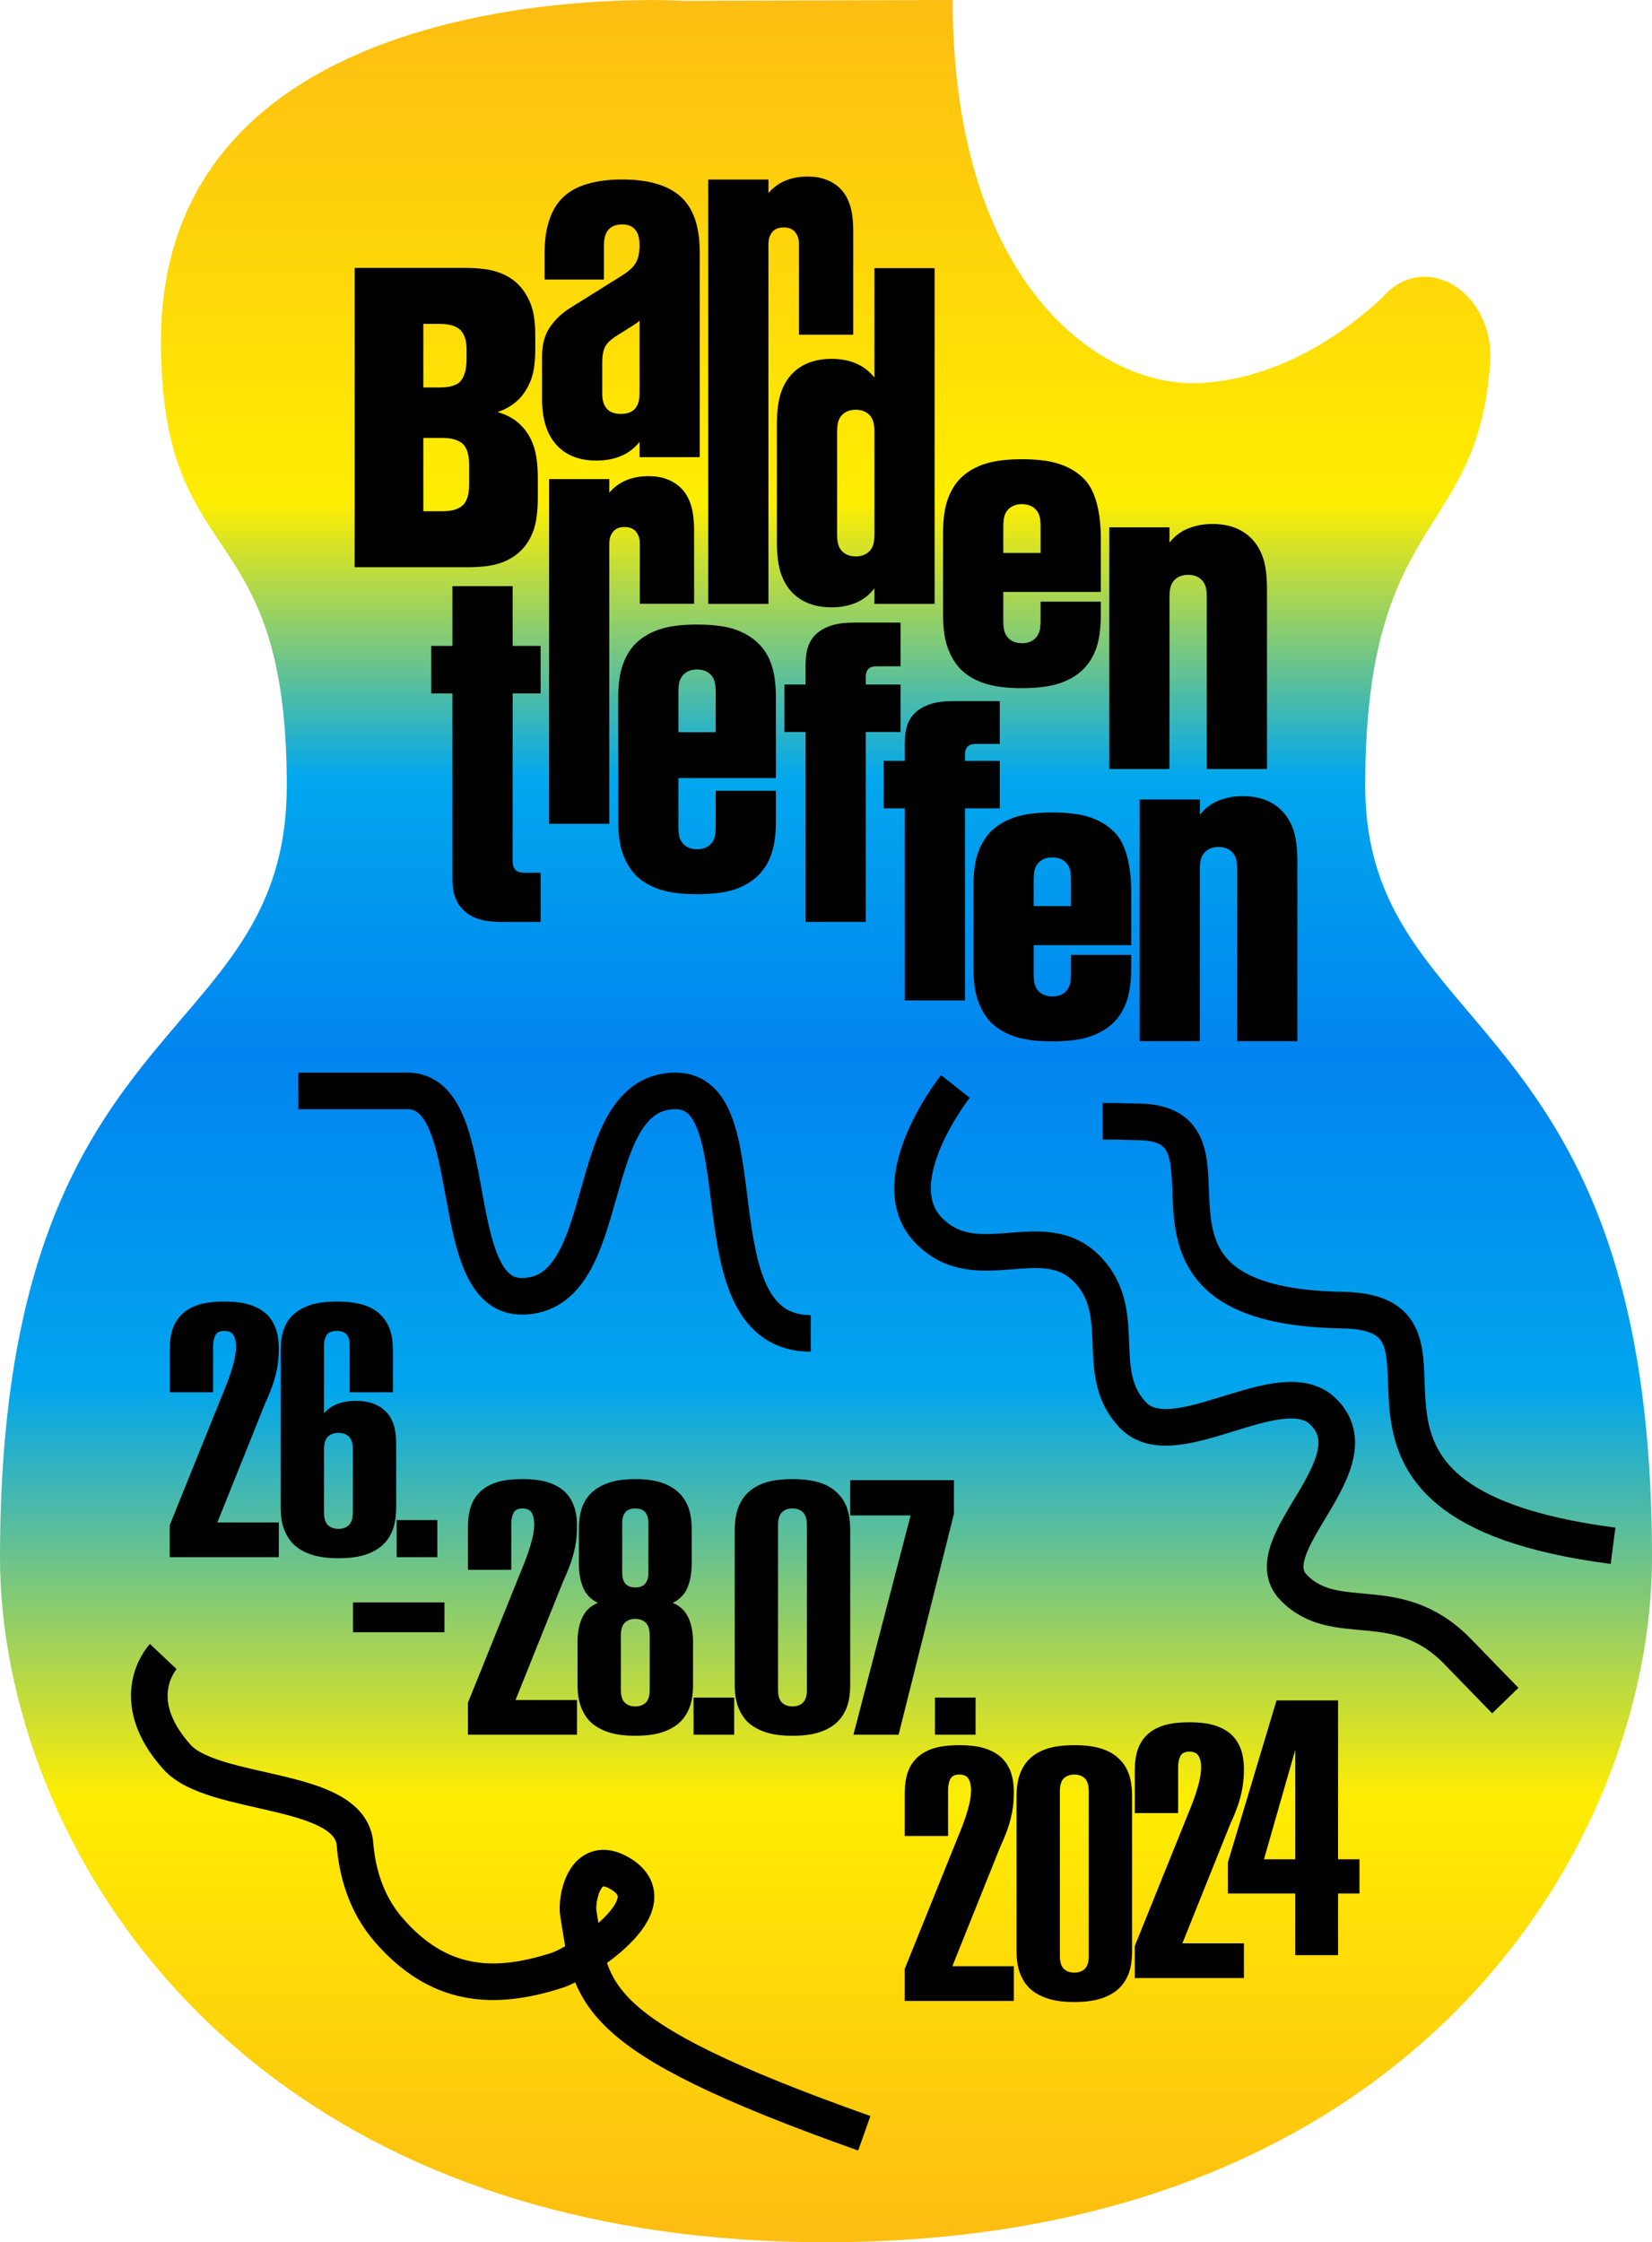 <?xml version="1.0" encoding="UTF-8"?>
<svg xmlns="http://www.w3.org/2000/svg" width="361" height="490" viewBox="0 0 361 490" fill="none">
  <path d="M149.552 0.19C149.552 0.19 35.177 -7.214 35.177 74.611C35.177 125.87 62.666 111.441 62.666 171.623C62.666 230.287 0 219.465 0 340.399C0 401.72 50.94 490 180.5 490C310.252 490 361 401.72 361 340.399C361 219.465 298.334 228.009 298.334 171.623C298.334 111.821 323.132 117.896 325.63 79.167C326.592 63.789 311.214 54.297 301.987 65.118C292.183 74.231 278.151 82.964 262.004 83.723C240.09 84.673 208.181 61.511 208.181 0L149.552 0.19Z" fill="url(#paint0_linear_2044_4428)"></path>
  <path d="M65.188 238.398H89.059C105.553 238.398 97.024 283.284 113.995 283.284C134.93 283.284 126.711 238.398 147.646 238.398C166.655 238.398 150.986 291.398 177.187 291.398" stroke="black" stroke-width="8" stroke-linejoin="round"></path>
  <path d="M240.96 245.038C245.808 245.031 243.256 245.074 248.867 245.164C275.137 245.586 238.782 285.426 293.362 286.301C326.675 286.836 278.659 328.227 352.488 337.8" stroke="black" stroke-width="8"></path>
  <path d="M328.943 371.635L318.572 360.956C305.216 347.202 291.979 356.491 282.681 346.916C273.738 337.707 300.926 319.769 289.055 308.401C279.819 299.554 256.624 318.562 247.642 309.312C238.621 300.022 246.95 287.01 237.577 277.358C227.853 267.345 213.439 279.701 202.933 268.883C192.428 258.064 208.773 237.425 208.773 237.425" stroke="black" stroke-width="8" stroke-linejoin="round"></path>
  <path d="M255.559 168.054V130.624C255.559 129.512 255.651 128.678 255.836 128.122C256.022 127.565 256.299 127.102 256.67 126.733C257.411 125.992 258.399 125.621 259.635 125.621C260.871 125.621 261.858 125.992 262.6 126.733C262.971 127.104 263.249 127.567 263.434 128.122C263.62 128.678 263.712 129.511 263.712 130.624V168.054H276.868V128.77C276.868 125.867 276.574 123.567 275.988 121.868C275.4 120.17 274.551 118.764 273.44 117.651C271.34 115.553 268.498 114.502 264.917 114.502C263.063 114.502 261.318 114.826 259.683 115.474C258.046 116.123 256.672 117.157 255.56 118.577V115.243H242.404V168.053H255.56L255.559 168.054ZM219.243 115.18C219.243 114.069 219.335 113.235 219.52 112.678C219.706 112.123 219.983 111.659 220.354 111.289C221.095 110.548 222.083 110.177 223.32 110.177C224.556 110.177 225.543 110.548 226.285 111.289C226.656 111.66 226.933 112.123 227.119 112.678C227.304 113.235 227.396 114.067 227.396 115.18V120.832H219.243V115.18ZM231.565 149.32C233.663 148.611 235.394 147.577 236.753 146.217C237.988 144.982 238.93 143.438 239.579 141.585C240.227 139.733 240.551 137.293 240.551 134.266V131.486H227.395V135.563C227.395 136.674 227.303 137.509 227.117 138.065C226.932 138.62 226.654 139.085 226.283 139.454C225.543 140.195 224.553 140.566 223.318 140.566C222.083 140.566 221.095 140.195 220.353 139.454C219.982 139.083 219.704 138.62 219.519 138.065C219.333 137.509 219.241 136.676 219.241 135.563V129.355H240.549V117.589C240.549 114.563 240.226 111.923 239.577 109.667C238.929 107.413 237.986 105.698 236.751 104.524C235.392 103.166 233.662 102.132 231.563 101.421C229.463 100.712 226.714 100.356 223.318 100.356C219.923 100.356 217.171 100.712 215.073 101.421C212.973 102.132 211.242 103.166 209.885 104.524C208.711 105.698 207.785 107.227 207.105 109.11C206.425 110.995 206.085 113.45 206.085 116.476V134.264C206.085 137.292 206.424 139.73 207.105 141.584C207.785 143.438 208.711 144.981 209.885 146.216C211.242 147.575 212.973 148.61 215.073 149.319C217.171 150.028 219.921 150.385 223.318 150.385C226.715 150.385 229.463 150.028 231.563 149.319M184.039 120.487C183.668 120.116 183.39 119.653 183.205 119.098C183.019 118.543 182.927 117.709 182.927 116.598V94.547C182.927 93.435 183.019 92.601 183.205 92.045C183.39 91.488 183.668 91.025 184.039 90.656C184.779 89.915 185.768 89.544 187.004 89.544C188.24 89.544 189.227 89.915 189.969 90.656C190.34 91.027 190.617 91.49 190.803 92.045C190.988 92.6 191.08 93.434 191.08 94.547V116.598C191.08 117.709 190.988 118.543 190.803 119.098C190.617 119.655 190.34 120.118 189.969 120.487C189.228 121.228 188.238 121.599 187.004 121.599C185.769 121.599 184.781 121.228 184.039 120.487ZM187.096 131.698C188.702 131.019 190.028 129.969 191.079 128.548V131.976H204.235V58.599H191.079V82.502C188.917 79.784 185.799 78.425 181.722 78.425C178.14 78.425 175.298 79.476 173.199 81.576C172.088 82.687 171.237 84.109 170.651 85.838C170.064 87.569 169.771 89.854 169.771 92.695V118.451C169.771 121.293 170.064 123.579 170.651 125.308C171.237 127.038 172.088 128.457 173.199 129.57C175.298 131.67 178.14 132.721 181.722 132.721C183.699 132.721 185.489 132.381 187.096 131.701M167.919 131.976V53.503C167.919 52.762 167.996 52.191 168.151 51.788C168.303 51.388 168.505 51.033 168.753 50.723C169.31 50.045 170.142 49.703 171.255 49.703C172.368 49.703 173.201 50.043 173.756 50.723C174.002 51.033 174.203 51.388 174.358 51.788C174.511 52.191 174.59 52.761 174.59 53.503V73.145H186.449V50.537C186.449 48.129 186.201 46.199 185.708 44.746C185.213 43.297 184.534 42.137 183.671 41.272C181.876 39.482 179.501 38.586 176.535 38.586C172.83 38.586 169.958 39.791 167.919 42.2V39.234H154.763V131.976H167.919ZM131.603 86.009V79.246C131.603 77.702 131.819 76.528 132.252 75.725C132.684 74.924 133.549 74.12 134.846 73.317L138.089 71.279C138.46 71.033 138.768 70.832 139.015 70.677C139.261 70.524 139.509 70.322 139.755 70.074V86.01C139.755 88.975 138.396 90.457 135.679 90.457C132.961 90.457 131.602 88.974 131.602 86.01M139.757 96.571V99.906H152.913V55.157C152.913 49.537 151.524 45.475 148.744 42.974C145.964 40.472 141.702 39.223 135.959 39.223C130.216 39.223 125.643 40.536 122.989 43.16C120.332 45.785 119.005 49.847 119.005 55.343V61.088H131.976V53.676C131.976 52.071 132.314 50.897 132.995 50.156C133.675 49.415 134.663 49.044 135.96 49.044C137.258 49.044 138.138 49.415 138.786 50.156C139.435 50.897 139.758 52.041 139.758 53.584C139.758 54.696 139.633 55.638 139.387 56.41C139.139 57.183 138.739 57.861 138.182 58.448C137.626 59.035 136.854 59.638 135.866 60.254L124.749 67.202C122.833 68.376 121.304 69.813 120.163 71.511C119.019 73.21 118.449 75.325 118.449 77.857V87.214C118.449 91.539 119.482 94.857 121.552 97.174C123.621 99.49 126.538 100.648 130.306 100.648C134.444 100.648 137.593 99.29 139.757 96.571ZM92.508 95.701H96.585C97.757 95.701 98.716 95.826 99.456 96.073C100.197 96.32 100.783 96.66 101.216 97.092C101.587 97.463 101.895 98.003 102.142 98.713C102.389 99.424 102.513 100.396 102.513 101.63V105.799C102.513 107.036 102.389 108.008 102.142 108.717C101.895 109.428 101.586 109.968 101.216 110.338C100.783 110.771 100.197 111.111 99.456 111.357C98.716 111.605 97.757 111.728 96.585 111.728H92.508V95.7V95.701ZM92.508 70.779H96.028C97.201 70.779 98.159 70.904 98.9 71.15C99.64 71.398 100.226 71.738 100.66 72.17C101.031 72.541 101.338 73.066 101.586 73.744C101.832 74.424 101.957 75.319 101.957 76.43V78.284C101.957 79.644 101.832 80.709 101.586 81.481C101.338 82.254 101.029 82.857 100.66 83.287C99.857 84.213 98.312 84.676 96.028 84.676H92.508V70.779ZM102.144 123.959C105.17 123.959 107.578 123.65 109.37 123.033C111.161 122.417 112.673 121.489 113.909 120.253C115.082 119.08 115.978 117.613 116.595 115.853C117.211 114.092 117.521 111.73 117.521 108.765V104.502C117.521 101.537 117.211 99.174 116.595 97.414C115.977 95.654 115.082 94.188 113.909 93.014C112.612 91.656 110.882 90.667 108.721 90.049C110.575 89.431 112.117 88.505 113.353 87.269C114.464 86.157 115.344 84.767 115.993 83.1C116.641 81.432 116.965 79.209 116.965 76.429V73.186C116.965 70.406 116.641 68.183 115.993 66.515C115.344 64.847 114.464 63.427 113.353 62.253C112.117 61.018 110.604 60.092 108.813 59.473C107.02 58.856 104.612 58.547 101.587 58.547H77.5V123.957H102.144V123.959Z" fill="black"></path>
  <path d="M262.196 227.53V190.1C262.196 188.988 262.288 188.154 262.473 187.598C262.659 187.043 262.936 186.578 263.307 186.208C264.048 185.468 265.036 185.097 266.272 185.097C267.508 185.097 268.495 185.468 269.237 186.208C269.608 186.579 269.886 187.043 270.071 187.598C270.257 188.154 270.349 188.988 270.349 190.1V227.53H283.505V188.246C283.505 185.343 283.211 183.043 282.625 181.344C282.037 179.646 281.188 178.24 280.077 177.129C277.977 175.03 275.135 173.978 271.554 173.978C269.7 173.978 267.955 174.302 266.32 174.95C264.683 175.599 263.309 176.635 262.197 178.053V174.717H249.041V227.527H262.197L262.196 227.53ZM225.88 192.373C225.88 191.262 225.972 190.428 226.157 189.871C226.343 189.316 226.62 188.852 226.991 188.482C227.732 187.742 228.72 187.371 229.957 187.371C231.193 187.371 232.18 187.742 232.922 188.482C233.293 188.853 233.57 189.316 233.756 189.871C233.941 190.428 234.033 191.26 234.033 192.373V198.025H225.88V192.373ZM238.202 226.514C240.3 225.804 242.031 224.77 243.39 223.41C244.625 222.176 245.567 220.631 246.216 218.779C246.864 216.925 247.189 214.486 247.189 211.459V208.679H234.033V212.756C234.033 213.868 233.941 214.702 233.756 215.258C233.57 215.815 233.293 216.278 232.922 216.647C232.181 217.388 231.191 217.759 229.957 217.759C228.722 217.759 227.733 217.388 226.991 216.647C226.62 216.276 226.343 215.813 226.157 215.258C225.972 214.702 225.88 213.869 225.88 212.756V206.548H247.189V194.782C247.189 191.756 246.864 189.116 246.216 186.86C245.567 184.606 244.625 182.892 243.39 181.718C242.031 180.36 240.3 179.325 238.202 178.614C236.102 177.905 233.352 177.549 229.957 177.549C226.561 177.549 223.81 177.905 221.711 178.614C219.611 179.325 217.881 180.36 216.523 181.718C215.349 182.892 214.423 184.42 213.743 186.303C213.064 188.188 212.724 190.643 212.724 193.669V211.457C212.724 214.485 213.062 216.923 213.743 218.777C214.422 220.631 215.349 222.174 216.523 223.409C217.881 224.768 219.611 225.803 221.711 226.512C223.81 227.222 226.56 227.578 229.957 227.578C233.354 227.578 236.102 227.222 238.202 226.512M210.872 218.63V176.66H218.469V166.283H210.872V164.894C210.872 163.35 211.644 162.577 213.188 162.577H218.469V153.22H208.278C206.301 153.22 204.649 153.437 203.321 153.868C201.993 154.302 200.896 154.919 200.033 155.722C199.23 156.463 198.643 157.375 198.272 158.456C197.901 159.538 197.716 160.881 197.716 162.487V166.286H193.084V176.663H197.716V218.633H210.872V218.63ZM189.193 201.472V159.965H196.79V149.588H189.193V147.92C189.193 146.377 189.965 145.604 191.51 145.604H196.79V136.061H186.599C184.621 136.061 182.971 136.277 181.642 136.709C180.313 137.143 179.217 137.76 178.354 138.561C177.551 139.302 176.965 140.215 176.594 141.295C176.223 142.377 176.037 143.75 176.037 145.418V149.587H171.406V159.964H176.037V201.471H189.193V201.472ZM148.246 151.308C148.246 150.197 148.338 149.363 148.523 148.808C148.709 148.251 148.986 147.788 149.357 147.419C150.098 146.678 151.086 146.307 152.322 146.307C153.559 146.307 154.545 146.678 155.287 147.419C155.658 147.79 155.936 148.253 156.121 148.808C156.307 149.363 156.399 150.197 156.399 151.308V160.017H148.246V151.308ZM160.614 194.344C162.682 193.635 164.396 192.6 165.756 191.241C166.991 190.006 167.933 188.461 168.581 186.609C169.23 184.756 169.555 182.317 169.555 179.29V172.804H156.399V180.587C156.399 181.698 156.307 182.532 156.121 183.089C155.936 183.645 155.658 184.108 155.287 184.478C154.547 185.219 153.557 185.59 152.322 185.59C151.088 185.59 150.099 185.219 149.357 184.478C148.986 184.107 148.709 183.644 148.523 183.089C148.338 182.534 148.246 181.7 148.246 180.587V170.024H169.555V152.607C169.555 149.581 169.231 147.126 168.581 145.241C167.933 143.358 166.991 141.829 165.756 140.656C164.396 139.298 162.682 138.263 160.614 137.552C158.543 136.843 155.78 136.487 152.322 136.487C148.865 136.487 146.176 136.843 144.077 137.552C141.977 138.263 140.247 139.298 138.889 140.656C137.715 141.829 136.789 143.358 136.109 145.241C135.43 147.126 135.09 149.581 135.09 152.607V179.29C135.09 182.317 135.428 184.756 136.109 186.609C136.788 188.463 137.715 190.006 138.889 191.241C140.247 192.6 141.977 193.635 144.077 194.344C146.176 195.054 148.925 195.41 152.322 195.41C155.719 195.41 158.543 195.054 160.614 194.344ZM133.146 180.027V118.971C133.146 118.231 133.223 117.659 133.377 117.257C133.53 116.857 133.732 116.502 133.98 116.192C134.535 115.512 135.369 115.172 136.48 115.172C137.592 115.172 138.426 115.512 138.982 116.192C139.229 116.502 139.429 116.857 139.585 117.257C139.738 117.659 139.816 118.229 139.816 118.971V131.942H151.675V116.006C151.675 113.597 151.427 111.668 150.935 110.215C150.439 108.765 149.761 107.606 148.897 106.741C147.105 104.95 144.729 104.055 141.763 104.055C138.058 104.055 135.186 105.26 133.147 107.668V104.703H119.991V180.027H133.147H133.146ZM118.138 201.472V190.725H114.524C112.856 190.725 112.022 189.891 112.022 188.222V151.534H118.136V141.157H112.022V128.094H98.866V141.157H94.234V151.534H98.866V191.836C98.866 193.567 99.066 194.987 99.469 196.099C99.869 197.21 100.472 198.136 101.275 198.878C102.138 199.743 103.235 200.392 104.563 200.824C105.89 201.257 107.574 201.472 109.612 201.472H118.135H118.138Z" fill="black"></path>
  <path d="M35.675 362.009C35.675 362.009 27.114 371.09 38.681 383.976C46.67 392.839 76.524 390.167 77.577 403.016C78.031 408.792 79.818 415.923 85.04 421.881C95.604 433.944 107.313 435.236 121.735 430.576C126.616 428.98 147.1 416.228 135.457 409.397C127.598 404.792 125.857 415.299 126.386 418.19C129.337 435.663 127.551 444.449 188.87 466.189" stroke="black" stroke-width="8" stroke-linejoin="round"></path>
  <path d="M95.565 332.187H86.687V340.291H95.565V332.187ZM71.617 333.237C71.383 333.004 71.189 332.665 71.032 332.216C70.877 331.77 70.799 331.159 70.799 330.38V316.853C70.799 316.077 70.877 315.464 71.032 315.017C71.189 314.571 71.383 314.23 71.617 313.996C72.202 313.413 72.98 313.122 73.954 313.122C74.929 313.122 75.707 313.413 76.291 313.996C76.525 314.23 76.72 314.571 76.876 315.017C77.032 315.464 77.11 316.077 77.11 316.853V330.38C77.11 331.159 77.032 331.77 76.876 332.216C76.72 332.663 76.525 333.004 76.291 333.237C75.707 333.821 74.927 334.112 73.954 334.112C72.982 334.112 72.202 333.821 71.617 333.237ZM79.971 339.709C81.567 339.166 82.852 338.407 83.826 337.436C84.721 336.543 85.404 335.453 85.87 334.171C86.338 332.889 86.572 331.257 86.572 329.274V315.69C86.572 313.863 86.377 312.377 85.987 311.23C85.597 310.083 85.012 309.142 84.234 308.403C83.494 307.666 82.588 307.1 81.519 306.711C80.448 306.324 79.191 306.128 77.751 306.128C76.31 306.128 74.985 306.352 73.778 306.798C72.57 307.245 71.578 307.936 70.799 308.868V294.233C70.799 293.533 70.858 292.999 70.973 292.63C71.09 292.262 71.246 291.941 71.441 291.669C71.829 291.124 72.551 290.852 73.602 290.852C74.574 290.852 75.296 291.124 75.762 291.669C75.996 291.941 76.162 292.262 76.26 292.63C76.356 293.001 76.406 293.535 76.406 294.233V304.26H85.87V295.398C85.87 293.455 85.666 291.891 85.257 290.705C84.849 289.52 84.255 288.501 83.475 287.645C82.54 286.596 81.285 285.799 79.707 285.255C78.131 284.71 76.095 284.438 73.603 284.438C71.112 284.438 69.085 284.719 67.528 285.282C65.97 285.846 64.704 286.633 63.732 287.643C62.952 288.46 62.358 289.47 61.95 290.674C61.541 291.88 61.335 293.453 61.335 295.397V329.271C61.335 331.253 61.578 332.885 62.065 334.167C62.551 335.45 63.223 336.539 64.081 337.432C65.092 338.405 66.388 339.162 67.966 339.705C69.544 340.25 71.539 340.522 73.954 340.522C76.369 340.522 78.374 340.25 79.971 339.705M60.927 340.291V332.711H47.491L57.947 306.65C58.532 305.407 59.048 304.164 59.496 302.919C59.943 301.676 60.294 300.382 60.548 299.041C60.801 297.7 60.929 296.271 60.929 294.756C60.929 293.045 60.704 291.569 60.257 290.324C59.809 289.081 59.137 288.03 58.241 287.176C57.266 286.283 56.05 285.601 54.589 285.136C53.129 284.671 51.269 284.438 49.011 284.438C46.754 284.438 44.834 284.671 43.374 285.138C41.913 285.605 40.715 286.285 39.782 287.178C38.848 288.073 38.165 289.151 37.738 290.413C37.309 291.676 37.096 293.221 37.096 295.048V304.26H46.559V294.29C46.559 293.281 46.724 292.454 47.056 291.813C47.387 291.172 48.038 290.852 49.013 290.852C49.988 290.852 50.658 291.163 51.029 291.784C51.398 292.406 51.584 293.242 51.584 294.29C51.584 295.419 51.369 296.749 50.942 298.285C50.513 299.821 49.967 301.403 49.306 303.037L37.094 333.295V340.291H60.927Z" fill="black"></path>
  <path d="M213.185 370.986H204.307V379.09H213.185V370.986ZM196.362 379.09L208.454 330.816V323.47H185.79V331.166H198.992L186.492 379.091H196.363L196.362 379.09ZM170.836 372.034C170.602 371.801 170.407 371.462 170.251 371.013C170.095 370.567 170.017 369.955 170.017 369.177V333.38C170.017 332.604 170.095 331.991 170.251 331.544C170.407 331.097 170.602 330.757 170.836 330.523C171.42 329.94 172.198 329.649 173.173 329.649C174.147 329.649 174.925 329.94 175.51 330.523C175.744 330.757 175.939 331.097 176.095 331.544C176.25 331.992 176.328 332.604 176.328 333.38V369.177C176.328 369.955 176.25 370.567 176.095 371.013C175.939 371.46 175.744 371.801 175.51 372.034C174.925 372.618 174.147 372.909 173.173 372.909C172.198 372.909 171.42 372.618 170.836 372.034ZM179.189 378.506C180.785 377.961 182.07 377.203 183.045 376.233C183.939 375.34 184.622 374.25 185.088 372.968C185.556 371.686 185.79 370.033 185.79 368.012V334.545C185.79 332.526 185.556 330.864 185.088 329.562C184.621 328.259 183.939 327.181 183.045 326.327C182.07 325.317 180.785 324.548 179.189 324.024C177.593 323.499 175.586 323.236 173.173 323.236C170.76 323.236 168.762 323.499 167.186 324.024C165.608 324.548 164.314 325.317 163.301 326.327C162.443 327.183 161.771 328.261 161.285 329.562C160.797 330.864 160.555 332.526 160.555 334.545V368.012C160.555 370.033 160.799 371.684 161.285 372.968C161.771 374.25 162.443 375.34 163.301 376.233C164.313 377.205 165.608 377.963 167.186 378.506C168.764 379.051 170.758 379.323 173.173 379.323C175.588 379.323 177.593 379.052 179.189 378.506ZM160.438 370.986H151.56V379.09H160.438V370.986ZM136.665 346.09C136.431 345.818 136.256 345.488 136.139 345.099C136.023 344.712 135.965 344.165 135.965 343.467V333.089C135.965 332.389 136.024 331.846 136.139 331.457C136.256 331.07 136.431 330.738 136.665 330.466C137.133 329.923 137.853 329.649 138.826 329.649C139.798 329.649 140.518 329.921 140.986 330.466C141.22 330.738 141.395 331.07 141.512 331.457C141.629 331.846 141.686 332.389 141.686 333.089V343.467C141.686 344.167 141.627 344.712 141.512 345.099C141.395 345.488 141.22 345.818 140.986 346.09C140.518 346.635 139.798 346.905 138.826 346.905C137.853 346.905 137.131 346.633 136.665 346.09ZM136.488 372.034C136.255 371.801 136.06 371.462 135.904 371.013C135.748 370.567 135.67 369.955 135.67 369.177V357.516C135.67 356.74 135.748 356.126 135.904 355.68C136.058 355.233 136.255 354.892 136.488 354.659C137.073 354.075 137.851 353.785 138.826 353.785C139.8 353.785 140.578 354.075 141.163 354.659C141.397 354.892 141.591 355.233 141.747 355.68C141.903 356.126 141.981 356.74 141.981 357.516V369.177C141.981 369.955 141.903 370.567 141.747 371.013C141.591 371.46 141.397 371.801 141.163 372.034C140.578 372.618 139.798 372.909 138.826 372.909C137.853 372.909 137.073 372.618 136.488 372.034ZM144.842 378.506C146.438 377.961 147.723 377.203 148.697 376.233C149.592 375.34 150.275 374.25 150.741 372.968C151.209 371.686 151.443 370.054 151.443 368.071V358.743C151.443 356.682 151.092 354.915 150.392 353.436C149.69 351.96 148.562 350.911 147.004 350.288C148.562 349.512 149.642 348.384 150.246 346.907C150.849 345.43 151.151 343.7 151.151 341.717V334.431C151.151 332.37 150.908 330.699 150.422 329.417C149.936 328.135 149.243 327.066 148.348 326.21C147.374 325.276 146.128 324.548 144.61 324.024C143.091 323.499 141.163 323.236 138.827 323.236C136.492 323.236 134.563 323.499 133.045 324.024C131.527 324.548 130.261 325.276 129.249 326.21C128.352 327.066 127.671 328.135 127.205 329.417C126.737 330.699 126.503 332.372 126.503 334.431V341.717C126.503 343.7 126.804 345.43 127.409 346.907C128.013 348.384 129.093 349.512 130.65 350.288C129.093 350.911 127.962 351.96 127.263 353.436C126.561 354.915 126.212 356.682 126.212 358.743V368.071C126.212 370.054 126.455 371.686 126.941 372.968C127.428 374.25 128.1 375.34 128.957 376.233C129.969 377.205 131.265 377.963 132.843 378.506C134.421 379.051 136.414 379.323 138.829 379.323C141.244 379.323 143.249 379.052 144.846 378.506M126.091 379.09V371.51H112.655L123.112 345.449C123.697 344.206 124.211 342.963 124.66 341.717C125.107 340.474 125.458 339.181 125.711 337.84C125.963 336.498 126.091 335.07 126.091 333.554C126.091 331.844 125.867 330.367 125.419 329.122C124.97 327.879 124.3 326.829 123.403 325.975C122.429 325.082 121.213 324.4 119.752 323.935C118.291 323.468 116.431 323.234 114.174 323.234C111.917 323.234 109.997 323.468 108.536 323.935C107.075 324.402 105.878 325.082 104.944 325.975C104.011 326.869 103.327 327.948 102.901 329.21C102.472 330.473 102.258 332.018 102.258 333.845V343.057H111.722V333.087C111.722 332.078 111.887 331.251 112.217 330.61C112.548 329.969 113.201 329.649 114.174 329.649C115.147 329.649 115.819 329.96 116.19 330.582C116.559 331.205 116.745 332.041 116.745 333.089C116.745 334.218 116.529 335.548 116.103 337.084C115.674 338.62 115.128 340.204 114.467 341.836L102.258 372.095V379.091H126.091V379.09ZM97.118 350.172H77.141V356.701H97.118V350.172Z" fill="black"></path>
  <path d="M283.047 382.394V406.315H276.208L283.047 382.394ZM292.399 427.262V413.785H297.075V406.317H292.399V371.602H278.953L268.315 407.017V413.785H283.047V427.262H292.401H292.399ZM271.823 432.266V424.681H258.378L268.842 398.602C269.427 397.357 269.943 396.114 270.392 394.869C270.84 393.623 271.19 392.33 271.445 390.989C271.697 389.647 271.825 388.217 271.825 386.702C271.825 384.99 271.601 383.513 271.153 382.268C270.704 381.023 270.032 379.974 269.137 379.116C268.163 378.221 266.945 377.542 265.484 377.075C264.023 376.608 262.161 376.374 259.902 376.374C257.643 376.374 255.722 376.608 254.261 377.075C252.8 377.542 251.601 378.221 250.665 379.116C249.73 380.011 249.048 381.091 248.62 382.355C248.191 383.619 247.977 385.166 247.977 386.994V396.212H257.446V386.235C257.446 385.223 257.612 384.397 257.944 383.756C258.274 383.115 258.928 382.792 259.902 382.792C260.877 382.792 261.549 383.103 261.918 383.726C262.288 384.349 262.473 385.184 262.473 386.235C262.473 387.363 262.258 388.695 261.831 390.231C261.402 391.769 260.856 393.353 260.194 394.987L247.976 425.269V432.27H271.825L271.823 432.266ZM232.423 430.212C232.19 429.978 231.995 429.637 231.839 429.191C231.683 428.744 231.605 428.131 231.605 427.353V391.53C231.605 390.752 231.683 390.14 231.839 389.692C231.995 389.245 232.19 388.904 232.423 388.671C233.008 388.087 233.788 387.797 234.762 387.797C235.737 387.797 236.517 388.089 237.101 388.671C237.335 388.904 237.53 389.245 237.686 389.692C237.842 390.14 237.92 390.752 237.92 391.53V427.353C237.92 428.131 237.842 428.744 237.686 429.191C237.53 429.637 237.335 429.978 237.101 430.212C236.517 430.795 235.737 431.086 234.762 431.086C233.788 431.086 233.008 430.794 232.423 430.212ZM240.784 436.687C242.382 436.142 243.667 435.385 244.642 434.412C245.538 433.517 246.219 432.428 246.687 431.146C247.155 429.862 247.389 428.209 247.389 426.186V392.695C247.389 390.674 247.155 389.01 246.687 387.708C246.219 386.405 245.538 385.325 244.642 384.469C243.667 383.457 242.381 382.69 240.784 382.164C239.186 381.64 237.179 381.377 234.762 381.377C232.345 381.377 230.348 381.64 228.77 382.164C227.192 382.688 225.895 383.457 224.883 384.469C224.025 385.325 223.354 386.405 222.867 387.708C222.379 389.012 222.136 390.674 222.136 392.695V426.186C222.136 428.209 222.379 429.862 222.867 431.146C223.354 432.429 224.025 433.519 224.883 434.412C225.897 435.385 227.192 436.142 228.77 436.687C230.348 437.232 232.345 437.504 234.762 437.504C237.179 437.504 239.184 437.232 240.784 436.687ZM221.551 437.271V429.686H208.106L218.57 403.606C219.155 402.361 219.671 401.118 220.12 399.873C220.567 398.628 220.918 397.335 221.172 395.993C221.425 394.652 221.553 393.221 221.553 391.706C221.553 389.994 221.328 388.517 220.881 387.272C220.432 386.027 219.76 384.977 218.865 384.121C217.89 383.226 216.673 382.546 215.212 382.079C213.751 381.612 211.889 381.379 209.63 381.379C207.371 381.379 205.449 381.612 203.989 382.079C202.528 382.546 201.328 383.228 200.393 384.121C199.457 385.016 198.776 386.096 198.347 387.359C197.918 388.625 197.705 390.17 197.705 391.997V401.216H207.174V391.239C207.174 390.227 207.339 389.401 207.671 388.76C208.002 388.119 208.655 387.797 209.63 387.797C210.604 387.797 211.276 388.108 211.646 388.73C212.015 389.353 212.201 390.188 212.201 391.239C212.201 392.367 211.986 393.699 211.559 395.235C211.13 396.773 210.584 398.357 209.921 399.99L197.703 430.271V437.273H221.553L221.551 437.271Z" fill="black"></path>
  <defs>
    <linearGradient id="paint0_linear_2044_4428" x1="170.726" y1="-7.025" x2="170.726" y2="498.781" gradientUnits="userSpaceOnUse">
      <stop stop-color="#FDBA13"></stop>
      <stop offset="0.103" stop-color="#FED10B"></stop>
      <stop offset="0.231" stop-color="#FFEE01"></stop>
      <stop offset="0.35" stop-color="#01A7EE"></stop>
      <stop offset="0.47" stop-color="#0184EF"></stop>
      <stop offset="0.613" stop-color="#01A5EE"></stop>
      <stop offset="0.79" stop-color="#FFED02"></stop>
      <stop offset="0.975" stop-color="#FEBE11"></stop>
    </linearGradient>
  </defs>
</svg>
